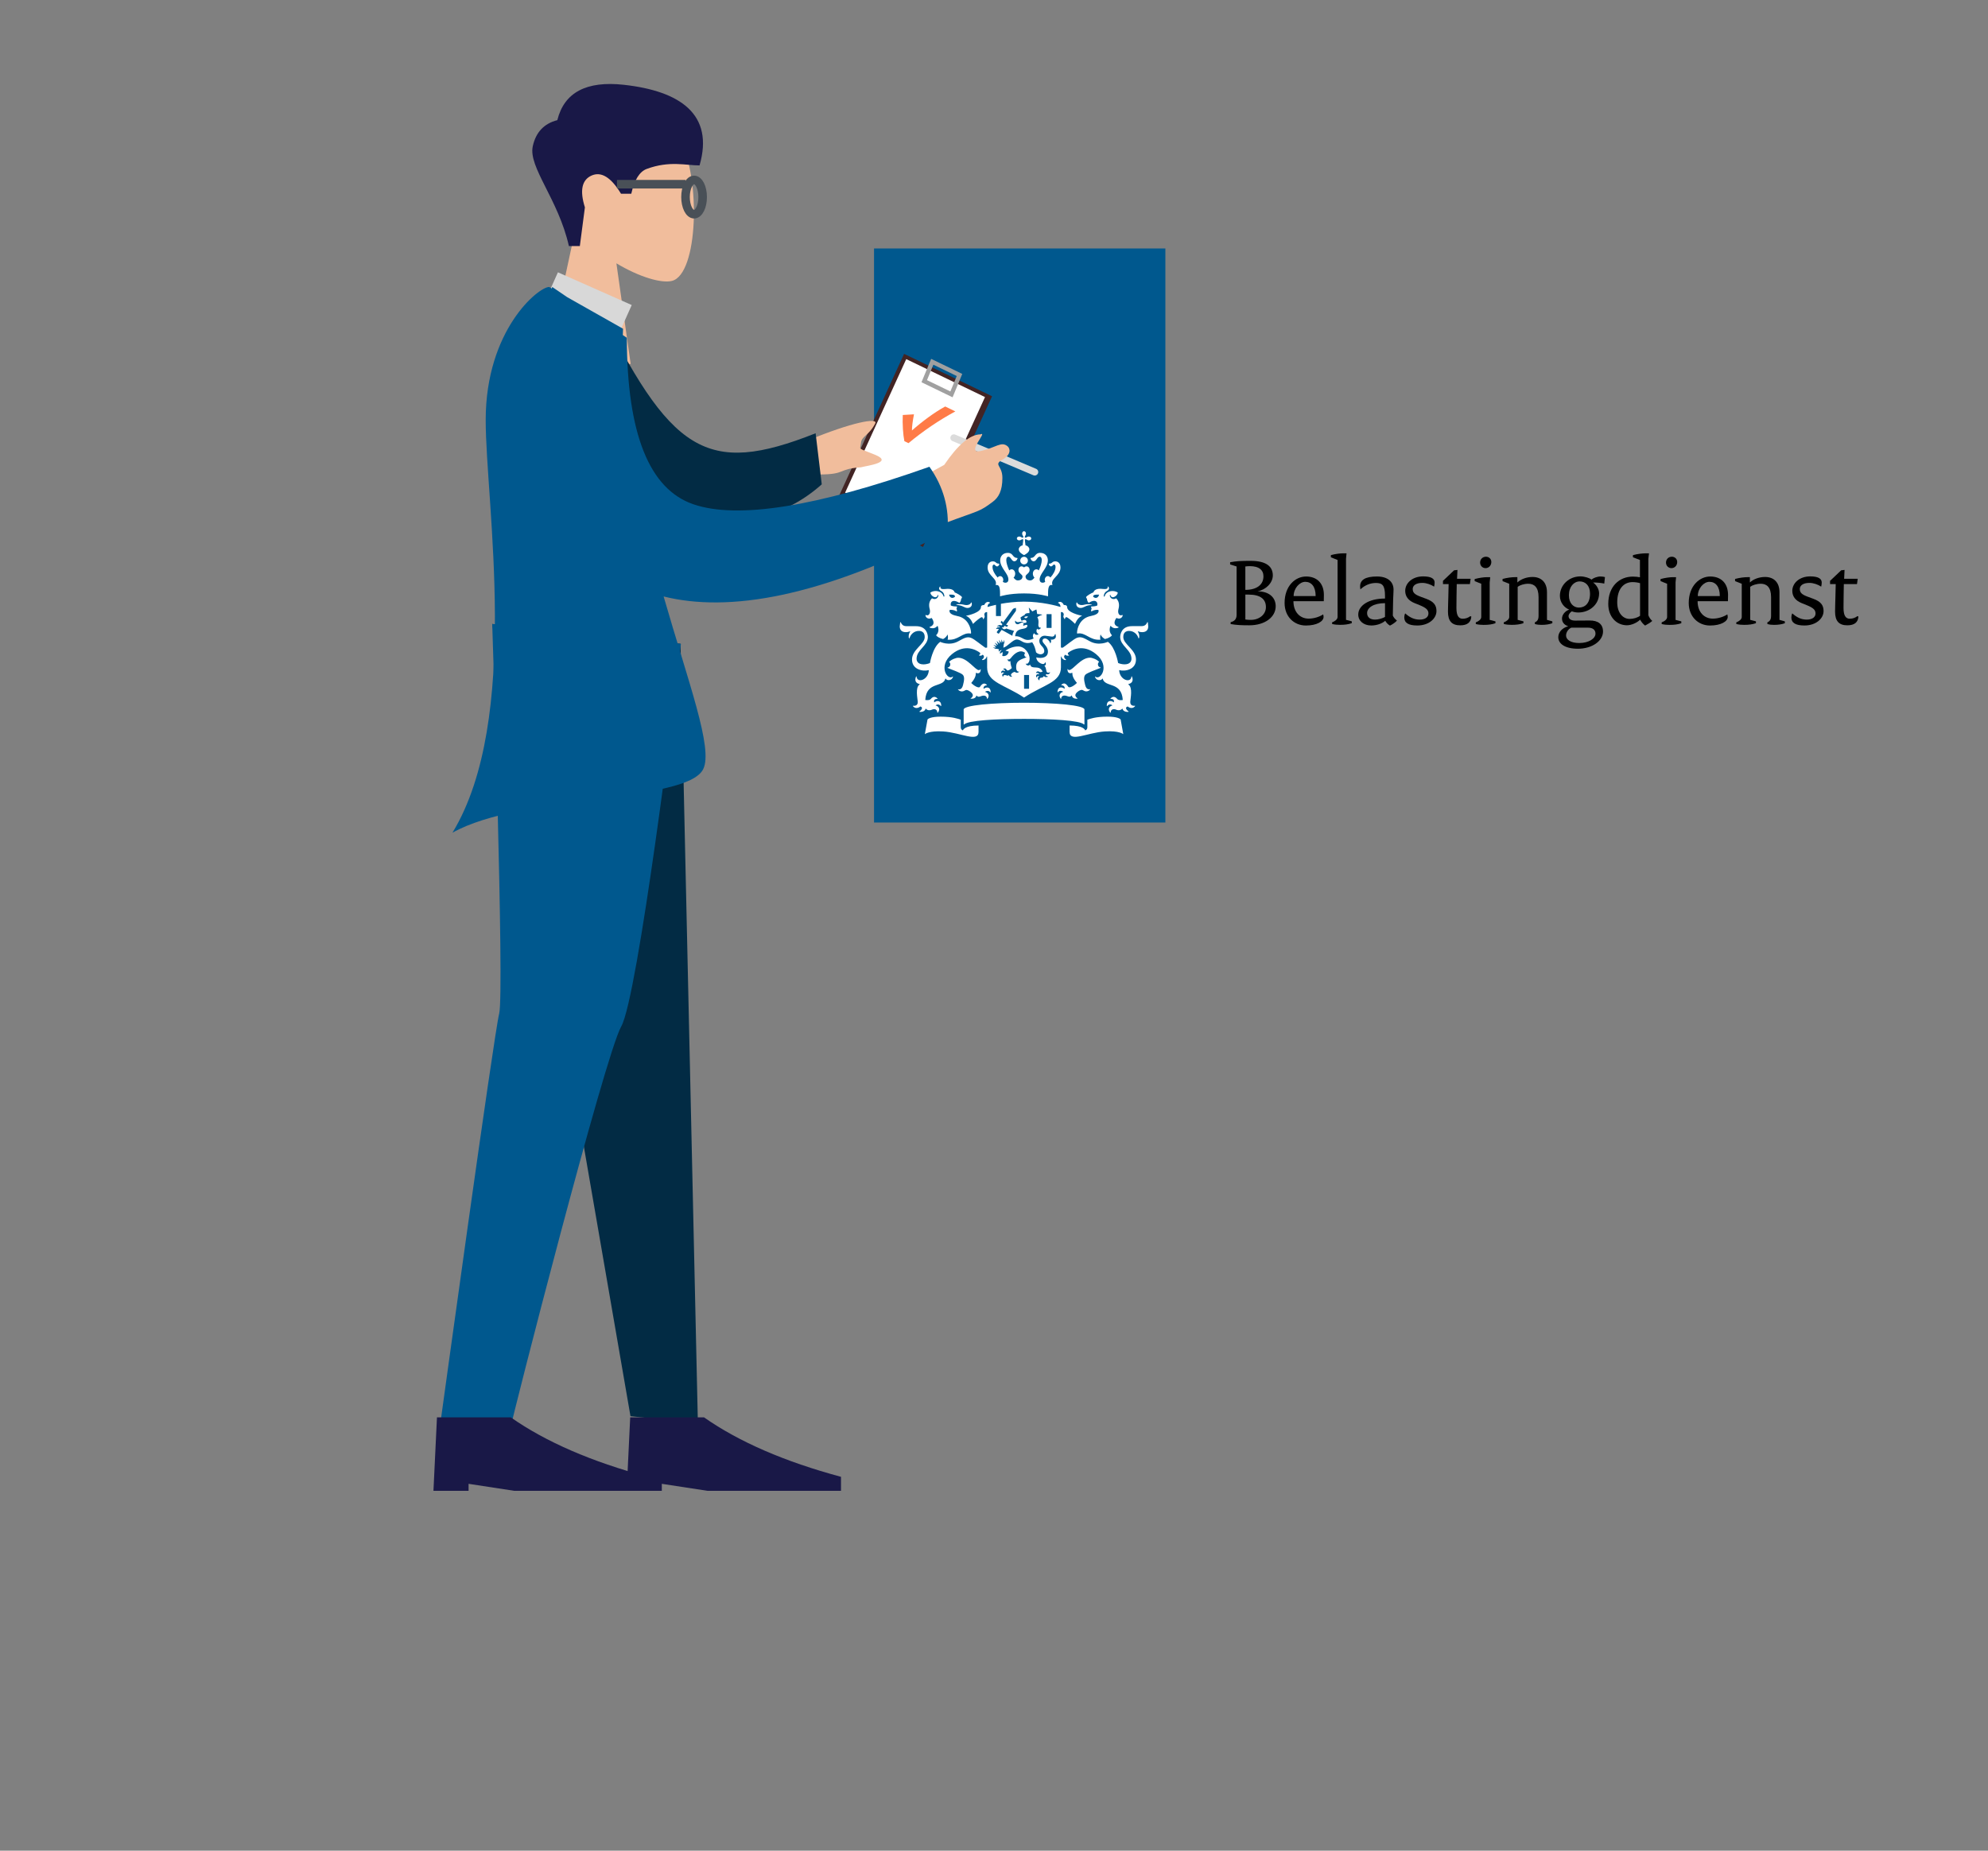 <?xml version="1.0" encoding="UTF-8"?>
<svg width="232px" height="216px" viewBox="0 0 232 216" version="1.1" xmlns="http://www.w3.org/2000/svg" xmlns:xlink="http://www.w3.org/1999/xlink">
    <rect x="0" y="0" width="232" height="216" fill="#808080" stroke="none"/>
    <title>Group 10 Copy@1x</title>
    <g id="INFOGRAPHICS" stroke="none" stroke-width="1" fill="none" fill-rule="evenodd">
        <g id="werkgevers-infographic-B" transform="translate(-26, -690)">
            <g id="Group-10-Copy" transform="translate(26, 690)">
                <g id="illustration/toetsing" transform="translate(3, 0)">
                    <g id="Logo_Belastingdienst" transform="translate(99, 29)">
                        <rect id="Rectangle" fill="#00588E" fill-rule="nonzero" x="0" y="0" width="34" height="67"></rect>
                        <path d="M18.092,51.389 L17.509,51.389 L17.509,49.778 L18.092,49.778 L18.092,51.389 Z M20.718,44.29 L20.135,44.29 L20.135,42.68 L20.718,42.68 L20.718,44.29 Z M9.932,41.514 C9.888,41.514 9.586,41.516 9.586,41.577 L9.932,41.643 C10.399,41.722 10.581,41.957 10.908,41.957 C11.204,41.957 11.51,41.756 11.39,41.329 L11.318,41.321 C11.272,41.512 11.039,41.622 10.788,41.622 C10.481,41.62 10.416,41.514 9.932,41.514 Z M6.721,43.123 C6.773,43.195 7.321,43.904 6.478,44.177 L6.486,44.249 C7.109,44.508 7.411,44.031 7.411,44.031 C7.726,44.746 7.242,45.142 7.242,45.142 C7.31,45.271 7.608,45.486 8.06,45.587 C8.233,45.496 8.474,45.32 8.573,45.051 C8.573,45.051 8.694,45.363 8.582,45.662 C9.856,45.778 10.306,44.763 11.286,44.947 L11.327,44.903 C11.327,44.279 10.942,43.134 9.729,42.903 C8.517,42.67 8.844,42.175 8.844,42.175 C9.357,42.15 9.651,42.371 9.651,42.371 C9.744,42.22 9.611,42.053 9.611,42.053 C9.662,41.995 9.687,41.788 9.687,41.788 C9.112,41.787 8.962,41.665 8.962,41.665 C8.874,41.329 9.11,40.85 9.964,41.363 C10.179,41.175 10.162,40.886 10.162,40.886 C10.226,40.856 10.266,40.755 10.266,40.712 C10.266,40.57 9.585,40.191 9.408,40.144 C9.366,39.938 9.1,39.641 8.297,39.748 C7.918,39.794 7.644,39.695 7.771,39.476 L7.692,39.465 C7.604,39.552 7.483,39.798 7.815,39.966 C8.185,40.152 8.206,40.521 8.208,40.574 C8.214,40.651 8.121,40.659 8.1,40.581 C7.931,39.96 7.08,39.824 6.575,40.155 C6.604,40.488 6.964,40.708 7.16,40.708 C7.272,40.708 7.43,40.594 7.43,40.439 L7.49,40.432 C7.574,40.655 7.247,41.109 6.759,40.831 C6.264,41.325 6.461,41.936 6.511,42.161 C6.6,42.566 6.4,42.956 6.036,42.774 L6,42.801 C5.998,43.055 6.33,43.342 6.721,43.123 Z M9.455,40.628 C9.224,40.888 8.846,40.827 8.757,40.403 C9.231,40.379 9.436,40.426 9.455,40.628 Z M24.229,41.62 C23.98,41.62 23.745,41.508 23.701,41.319 L23.629,41.325 C23.513,41.753 23.815,41.955 24.111,41.955 C24.438,41.955 24.622,41.72 25.087,41.641 C25.294,41.607 25.433,41.639 25.433,41.577 L25.087,41.514 C24.601,41.514 24.536,41.62 24.229,41.62 Z M29.019,42.801 L28.983,42.774 C28.619,42.956 28.419,42.564 28.51,42.163 C28.56,41.938 28.755,41.329 28.262,40.833 C27.774,41.109 27.445,40.655 27.531,40.433 L27.591,40.441 C27.591,40.596 27.749,40.708 27.861,40.708 C28.058,40.708 28.417,40.486 28.446,40.155 C27.941,39.824 27.09,39.958 26.919,40.579 C26.896,40.657 26.803,40.651 26.809,40.572 C26.813,40.519 26.834,40.152 27.202,39.964 C27.534,39.796 27.413,39.552 27.326,39.463 L27.244,39.47 C27.371,39.692 27.098,39.792 26.718,39.741 C25.915,39.633 25.653,39.932 25.607,40.136 C25.431,40.182 24.749,40.562 24.749,40.704 C24.749,40.748 24.789,40.848 24.853,40.876 C24.853,40.876 24.836,41.166 25.051,41.355 C25.905,40.84 26.141,41.323 26.053,41.664 C26.053,41.664 25.903,41.787 25.326,41.787 C25.326,41.787 25.353,41.993 25.4,42.053 C25.4,42.053 25.269,42.218 25.364,42.371 C25.364,42.371 25.659,42.148 26.169,42.175 C26.169,42.175 26.494,42.67 25.283,42.901 C24.069,43.134 23.686,44.277 23.686,44.902 L23.726,44.945 C24.707,44.763 25.157,45.778 26.429,45.66 C26.319,45.361 26.441,45.049 26.441,45.049 C26.541,45.32 26.783,45.494 26.953,45.585 C27.405,45.484 27.703,45.269 27.77,45.14 C27.77,45.14 27.289,44.743 27.603,44.029 C27.603,44.029 27.905,44.506 28.527,44.249 L28.533,44.175 C27.688,43.904 28.239,43.193 28.29,43.121 C28.687,43.342 29.019,43.055 29.019,42.801 Z M26.262,40.403 C26.171,40.827 25.793,40.888 25.564,40.628 C25.581,40.426 25.788,40.379 26.262,40.403 Z M17.285,33.274 C17.285,33.38 17.331,33.475 17.369,33.53 C17.443,33.636 17.432,33.695 17.396,33.729 C17.359,33.765 17.301,33.776 17.194,33.702 C17.143,33.666 17.048,33.621 16.942,33.621 C16.76,33.621 16.668,33.742 16.668,33.844 C16.668,33.946 16.76,34.067 16.942,34.067 C17.048,34.067 17.143,34.022 17.194,33.984 C17.303,33.91 17.361,33.922 17.396,33.958 C17.43,33.994 17.378,34.361 17.337,34.648 C17.033,34.713 16.887,34.957 16.887,35.095 C16.887,35.46 17.278,35.67 17.508,35.791 C17.735,35.67 18.128,35.458 18.128,35.095 C18.128,34.953 17.982,34.711 17.678,34.648 C17.637,34.359 17.584,33.992 17.62,33.958 C17.654,33.924 17.713,33.91 17.819,33.984 C17.872,34.02 17.965,34.067 18.071,34.067 C18.256,34.067 18.347,33.946 18.347,33.844 C18.347,33.744 18.256,33.621 18.071,33.621 C17.965,33.621 17.872,33.666 17.819,33.702 C17.713,33.776 17.652,33.765 17.62,33.729 C17.584,33.695 17.57,33.636 17.646,33.53 C17.682,33.477 17.728,33.382 17.728,33.274 C17.728,33.093 17.606,33 17.504,33 C17.401,33 17.285,33.091 17.285,33.274 Z M17.508,35.984 C17.261,35.984 17.061,36.181 17.061,36.429 C17.061,36.673 17.261,36.874 17.508,36.874 C17.753,36.874 17.954,36.675 17.954,36.429 C17.954,36.183 17.754,35.984 17.508,35.984 Z M17.508,40.261 C19.294,40.261 20.302,40.602 20.302,40.602 C20.312,39.703 20.308,39.2 20.823,39.275 C20.542,38.518 21.759,38.221 21.759,37.237 C21.759,36.59 21.297,36.516 21.162,36.516 C20.758,36.516 20.821,36.777 20.477,36.777 L20.39,36.798 C20.39,36.912 20.487,37.105 20.646,37.105 C20.857,37.105 20.863,36.893 21.016,36.893 C21.087,36.893 21.183,36.948 21.183,37.163 C21.183,37.582 20.908,38.047 20.582,38.407 C20.507,38.305 20.405,38.238 20.283,38.238 C20.092,38.238 19.923,38.439 19.923,38.685 L19.972,38.92 C19.862,38.98 19.767,39.012 19.695,39.012 C19.547,39.012 19.327,38.954 19.327,38.634 C19.327,37.918 20.285,37.292 20.285,36.389 C20.285,35.958 19.997,35.526 19.391,35.526 C18.742,35.526 18.865,36.117 18.301,36.117 L18.256,36.147 C18.256,36.183 18.352,36.51 18.643,36.51 C18.956,36.51 19.042,35.975 19.317,35.975 C19.42,35.975 19.573,36.037 19.573,36.397 C19.573,36.679 19.433,37.137 19.232,37.574 C19.158,37.5 19.059,37.449 18.949,37.449 C18.708,37.449 18.535,37.682 18.535,37.96 C18.535,38.134 18.605,38.303 18.723,38.416 C18.582,38.596 18.438,38.744 18.242,38.744 C17.853,38.744 17.682,38.524 17.682,38.286 C17.682,38.028 18.155,37.934 18.155,37.529 C18.155,37.256 17.977,37.101 17.804,37.101 C17.62,37.101 17.525,37.224 17.506,37.224 C17.487,37.224 17.392,37.101 17.206,37.101 C17.033,37.101 16.854,37.256 16.854,37.529 C16.854,37.934 17.327,38.026 17.327,38.286 C17.327,38.524 17.154,38.744 16.767,38.744 C16.57,38.744 16.425,38.596 16.285,38.416 C16.404,38.305 16.473,38.136 16.473,37.96 C16.473,37.684 16.3,37.449 16.059,37.449 C15.947,37.449 15.848,37.502 15.776,37.574 C15.575,37.137 15.434,36.681 15.434,36.397 C15.434,36.034 15.588,35.975 15.691,35.975 C15.966,35.975 16.053,36.51 16.363,36.51 C16.653,36.51 16.75,36.185 16.75,36.147 L16.706,36.119 C16.144,36.119 16.266,35.528 15.617,35.528 C15.013,35.528 14.722,35.958 14.722,36.391 C14.722,37.296 15.681,37.924 15.681,38.636 C15.681,38.957 15.459,39.014 15.313,39.014 C15.241,39.014 15.144,38.98 15.036,38.921 L15.085,38.687 C15.085,38.439 14.916,38.24 14.724,38.24 C14.603,38.24 14.5,38.305 14.428,38.409 C14.103,38.049 13.826,37.583 13.826,37.165 C13.826,36.95 13.927,36.895 13.993,36.895 C14.151,36.895 14.155,37.107 14.365,37.107 C14.525,37.107 14.622,36.912 14.622,36.8 L14.534,36.779 C14.191,36.779 14.255,36.518 13.849,36.518 C13.712,36.518 13.253,36.592 13.253,37.239 C13.253,38.223 14.47,38.522 14.189,39.277 C14.707,39.203 14.701,39.703 14.709,40.604 C14.715,40.6 15.723,40.261 17.508,40.261 Z M14.234,41.59 C13.748,41.696 13.399,41.796 13.243,41.845 C13.251,41.631 13.332,41.433 13.524,41.389 L13.532,41.334 C13.099,41.049 12.865,41.599 12.862,41.616 C12.708,41.603 12.476,41.65 12.476,41.859 C12.476,42.477 11.054,42.82 10.726,42.871 C11.305,43.094 11.546,43.823 11.546,43.823 C11.965,43.405 12.461,43.034 12.567,43.034 C12.679,43.034 12.721,43.174 12.731,43.257 L12.776,43.272 C12.996,42.945 12.89,42.871 12.873,42.774 C12.858,42.699 12.881,42.409 13.201,42.445 L13.201,46.574 L13.034,46.607 C12.96,46.62 12.355,46.107 11.66,45.628 C10.967,45.151 10.595,45.437 9.803,45.861 C8.768,46.421 7.722,45.914 7.722,45.914 C6.83,46.55 6.524,48.386 6.524,48.386 C6.347,48.461 6.053,48.543 5.772,48.543 C5.092,48.543 4.965,48.13 4.965,47.886 C4.965,46.838 6.281,46.387 6.281,45.354 C6.281,45.104 6.165,44.084 4.899,44.084 L3.767,44.082 C3.294,44.082 3.175,43.741 3.108,43.613 L3.055,43.632 L3,44.112 C3,44.531 3.247,44.782 3.708,44.782 C3.919,44.782 4.116,44.724 4.179,44.686 L4.225,44.726 C4.023,44.958 4.008,45.394 4.09,45.501 L4.139,45.5 C4.251,45.055 4.665,44.637 5.229,44.637 C5.916,44.637 5.913,45.219 5.913,45.36 C5.913,46.2 4.432,46.817 4.432,47.973 C4.432,49.146 5.673,49.398 6.393,49.213 C6.351,50.384 5.003,50.785 4.961,49.945 L4.908,49.951 C4.735,50.367 4.806,50.728 5.328,50.846 L5.313,50.895 C4.792,51.226 5.077,52.52 5.102,52.901 C5.14,53.45 4.593,53.383 4.547,53.368 L4.538,53.414 C4.927,53.887 5.406,53.455 5.406,53.455 C5.768,53.569 5.542,53.875 5.301,54.036 L5.309,54.089 C5.362,54.093 5.924,54.14 6.025,53.696 C6.273,53.991 6.64,53.883 6.714,53.845 C6.822,53.79 7.346,53.601 7.399,54.188 L7.443,54.18 C7.84,53.682 7.416,53.376 7.177,53.34 C7.196,53.313 7.515,53.05 7.8,53.414 L7.84,53.393 C7.874,52.763 7.359,52.704 7.023,52.978 C7.008,52.914 6.898,52.56 7.399,52.572 L7.411,52.528 C7.021,52.112 6.699,52.486 6.626,52.577 C6.452,52.782 6.017,52.7 5.979,52.695 C6.116,50.499 8.054,51.279 8.322,50.212 L8.366,50.197 C8.44,50.456 9.095,50.492 9.218,49.981 L9.197,49.951 C8.637,50.511 7.373,48.764 9.097,47.345 C10.57,46.135 11.889,46.809 12.389,47.207 C12.415,47.381 12.311,47.439 12.245,47.46 L12.25,47.504 C12.391,47.557 12.588,47.54 12.679,47.409 C12.996,47.629 12.725,47.907 12.598,47.982 L12.607,48.032 C12.898,48.083 13.135,47.788 13.148,47.617 L13.198,47.644 L13.198,48.891 C13.198,50.666 15.252,50.912 17.506,52.418 C19.759,50.914 21.812,50.668 21.812,48.891 L21.812,47.644 L21.861,47.617 C21.873,47.789 22.112,48.085 22.402,48.032 L22.41,47.982 C22.285,47.907 22.011,47.629 22.328,47.409 C22.421,47.538 22.619,47.557 22.757,47.504 L22.763,47.46 C22.697,47.439 22.59,47.383 22.619,47.207 C23.12,46.807 24.44,46.134 25.911,47.345 C27.635,48.764 26.372,50.509 25.81,49.951 L25.79,49.985 C25.911,50.497 26.568,50.46 26.642,50.2 L26.686,50.216 C26.951,51.279 28.888,50.503 29.027,52.698 C28.987,52.704 28.554,52.785 28.379,52.579 C28.305,52.488 27.984,52.114 27.591,52.526 L27.603,52.57 C28.106,52.556 27.994,52.912 27.979,52.977 C27.646,52.702 27.132,52.759 27.162,53.391 L27.204,53.412 C27.491,53.047 27.808,53.31 27.827,53.338 C27.591,53.374 27.166,53.681 27.561,54.178 L27.607,54.186 C27.66,53.597 28.184,53.788 28.292,53.843 C28.368,53.883 28.734,53.991 28.981,53.694 C29.082,54.139 29.642,54.091 29.697,54.087 L29.703,54.034 C29.462,53.874 29.236,53.565 29.6,53.453 C29.6,53.453 30.079,53.885 30.466,53.412 L30.456,53.366 C30.411,53.383 29.864,53.448 29.902,52.899 C29.927,52.519 30.21,51.224 29.687,50.895 L29.672,50.846 C30.196,50.728 30.265,50.365 30.094,49.951 L30.041,49.945 C29.999,50.785 28.651,50.386 28.609,49.213 C29.327,49.398 30.57,49.146 30.57,47.973 C30.57,46.817 29.089,46.202 29.089,45.36 C29.089,45.219 29.084,44.637 29.771,44.637 C30.333,44.637 30.749,45.055 30.861,45.5 L30.91,45.501 C30.992,45.395 30.977,44.958 30.777,44.726 L30.821,44.686 C30.885,44.722 31.083,44.782 31.292,44.782 C31.753,44.782 32,44.531 32,44.112 L31.953,43.628 L31.897,43.609 C31.829,43.738 31.711,44.078 31.239,44.078 L30.107,44.08 C28.843,44.08 28.727,45.098 28.727,45.35 C28.727,46.383 30.042,46.832 30.042,47.882 C30.042,48.126 29.919,48.539 29.236,48.539 C28.956,48.539 28.662,48.459 28.486,48.382 C28.486,48.382 28.182,46.546 27.288,45.91 C27.288,45.91 26.241,46.417 25.207,45.857 C24.415,45.431 24.045,45.144 23.35,45.624 C22.657,46.103 22.051,46.616 21.975,46.603 L21.808,46.571 L21.808,42.439 C22.131,42.407 22.152,42.693 22.138,42.769 C22.119,42.865 22.015,42.939 22.235,43.266 L22.279,43.251 C22.288,43.17 22.33,43.028 22.444,43.028 C22.552,43.028 23.046,43.397 23.464,43.817 C23.464,43.817 23.707,43.09 24.284,42.865 C23.955,42.816 22.535,42.472 22.535,41.853 C22.535,41.647 22.302,41.597 22.148,41.611 C22.14,41.592 21.909,41.043 21.476,41.329 L21.483,41.383 C21.675,41.427 21.757,41.626 21.764,41.84 C21.35,41.715 19.587,41.221 17.498,41.221 C16.484,41.221 15.548,41.338 14.806,41.471 L14.806,42.901 L14.231,42.901 L14.231,41.584 L14.234,41.59 M10.378,56.25 C10.224,56.188 10.122,56.09 10.122,55.887 L10.122,55 C9.866,54.909 9.169,54.644 7.773,54.644 C6.615,54.644 6.254,54.905 6.237,54.996 L5.928,56.69 C5.928,56.69 6.397,56.264 8.077,56.372 C10.099,56.498 12.195,57.689 12.195,56.421 L12.195,55.677 C10.608,55.675 10.378,56.177 10.378,56.25 Z M22.822,55.675 L22.822,56.419 C22.822,57.687 24.918,56.497 26.94,56.37 C28.62,56.258 29.089,56.688 29.089,56.688 L28.782,54.994 C28.765,54.903 28.402,54.642 27.244,54.642 C25.852,54.642 25.152,54.909 24.895,54.998 L24.895,55.885 C24.895,56.088 24.793,56.188 24.639,56.249 C24.639,56.177 24.409,55.675 22.822,55.675 Z M17.508,54.905 C20.764,54.905 24.071,55.075 24.506,55.564 L24.555,55.535 L24.555,53.813 C24.555,53.312 21.144,53.02 17.508,53.02 C13.872,53.02 10.46,53.313 10.46,53.813 L10.46,55.535 L10.509,55.564 C10.944,55.075 14.251,54.905 17.508,54.905 Z M14.603,46.794 L14.274,46.709 L14.248,46.75 L13.866,46.582 L14.208,46.58 L14.227,46.544 L13.934,46.26 L14.312,46.398 L14.335,46.374 L14.082,46.005 L14.453,46.253 L14.479,46.232 L14.305,45.8 L14.643,46.12 L14.671,46.103 L14.578,45.668 L14.827,46.029 L14.861,46.018 L14.868,45.624 L15.026,45.986 L15.07,45.98 L15.195,45.676 L15.21,46.086 L15.155,46.098 L15.087,46.591 C15.579,46.476 16.192,45.638 16.661,45.638 C17.221,45.638 17.424,46.291 18.459,45.959 C18.721,46.344 18.81,46.677 18.911,47.14 C19.311,47.515 19.87,47.39 19.87,46.995 C19.87,46.461 19.287,46.359 19.287,45.8 C19.287,45.553 19.459,45.195 19.938,45.195 L20.773,45.303 C21.026,45.303 21.079,45.121 21.107,45.045 C21.132,44.989 21.2,45.008 21.193,45.051 L21.221,45.295 C21.221,45.647 20.707,45.693 20.646,45.649 L20.619,45.674 C20.697,45.736 20.678,45.944 20.587,46.081 L20.559,46.079 C20.506,45.827 20.207,45.513 19.945,45.513 C19.849,45.513 19.659,45.568 19.659,45.789 C19.659,46.107 20.295,46.395 20.295,47.051 C20.295,47.733 19.617,47.897 18.935,47.727 C18.96,48.374 19.926,48.758 19.949,48.295 L19.978,48.297 C20.12,48.493 20.056,48.645 19.871,48.72 C20.04,48.794 20.071,49.137 20.12,49.337 C20.194,49.64 20.517,49.472 20.534,49.464 L20.551,49.483 C20.428,49.801 20.103,49.68 20.103,49.68 C19.932,49.801 20.139,49.905 20.293,49.952 L20.299,49.981 C20.183,50.022 19.94,50.098 19.824,49.894 C19.737,50.104 19.554,50.1 19.486,50.1 C19.363,50.1 19.279,50.225 19.309,50.395 L19.287,50.41 C18.99,50.214 19.161,49.983 19.281,49.926 C19.26,49.911 19.055,49.828 18.968,50.066 L18.943,50.068 C18.814,49.723 19.097,49.623 19.3,49.708 C19.285,49.659 19.178,49.493 18.911,49.546 L18.897,49.527 C18.941,49.421 19.074,49.264 19.317,49.424 C19.44,49.5 19.655,49.389 19.676,49.379 C19.243,48.52 18.4,49.239 18.212,48.565 L18.182,48.575 C18.136,48.719 17.768,48.728 17.703,48.446 L17.72,48.435 C17.773,48.49 17.889,48.537 18.041,48.319 C18.142,48.174 18.157,47.982 18.157,47.85 C18.157,47.328 17.633,46.448 16.816,46.448 C16.298,46.448 15.746,46.648 15.334,46.947 L15.717,47.038 C15.681,47.426 15.309,47.651 14.965,47.557 L15.024,47.114 C14.965,47.135 14.813,47.188 14.734,47.299 L14.711,47.294 C14.641,47.044 14.849,46.919 14.912,46.885 L14.906,46.875 C14.718,46.868 14.614,47.004 14.584,47.051 L14.572,47.051 C14.549,47.014 14.517,46.885 14.603,46.794 Z M15.744,49.78 C15.596,49.958 15.468,49.788 15.273,49.788 C15.091,49.788 15.06,49.939 15.056,50 L15.041,50.005 C14.836,49.725 15.066,49.574 15.199,49.551 C15.178,49.53 14.977,49.396 14.848,49.582 L14.827,49.574 C14.821,49.228 15.098,49.203 15.279,49.354 C15.309,49.224 15.225,49.135 15.079,49.129 L15.066,49.11 C15.129,49.042 15.187,49.014 15.246,49.014 C15.442,49.014 15.467,49.256 15.592,49.256 C15.782,49.256 16.051,49.001 16.076,48.974 C16.07,48.959 15.89,48.471 15.926,48.175 L15.913,48.168 C15.822,48.219 15.59,48.217 15.59,47.931 L15.609,47.926 C15.711,48.066 15.877,47.907 15.96,47.814 C16.049,47.714 16.528,47.021 17.166,47.021 C17.306,47.021 17.489,47.097 17.635,47.199 C17.413,47.466 17.633,47.719 17.796,47.689 L17.802,47.71 C16.959,48.026 16.583,48.153 16.583,48.857 C16.583,49.226 16.708,49.428 16.925,49.381 L16.934,49.396 C16.858,49.489 16.765,49.519 16.691,49.519 C16.518,49.519 16.484,49.424 16.391,49.424 C16.294,49.424 15.979,49.606 15.979,49.761 C15.979,49.82 16.015,49.899 16.127,49.971 L16.123,49.983 C16.051,49.994 15.801,50.013 15.744,49.78 Z M17.963,42.939 C17.699,42.924 17.53,42.983 17.54,43.066 C17.665,43.198 17.838,43.185 17.963,42.939 Z M16.991,43.588 C17.179,43.543 17.382,43.564 17.405,43.571 L17.399,43.63 C17.01,43.679 16.991,43.857 16.746,43.857 C16.581,43.857 16.404,43.692 16.473,43.452 L16.515,43.448 C16.535,43.554 16.685,43.668 16.991,43.588 Z M11.95,52.17 C12.208,52.498 12.455,52.189 12.793,52.189 C12.958,52.189 13.16,52.244 13.198,52.573 L13.23,52.573 C13.598,52.074 13.179,51.79 12.938,51.756 C12.989,51.709 13.35,51.487 13.575,51.815 L13.615,51.803 C13.615,51.169 13.139,51.126 12.791,51.398 C12.729,51.154 12.915,50.99 13.154,50.99 L13.179,50.954 C12.753,50.499 12.434,51.073 12.362,51.164 C12.191,51.389 11.584,50.967 11.341,50.713 C11.341,50.713 11.878,50.151 11.878,49.638 L11.874,49.547 L11.897,49.534 L12.096,49.585 C12.22,49.585 12.451,49.546 12.451,49.112 L12.423,49.101 C12.358,49.194 12.29,49.214 12.235,49.214 C11.802,49.214 10.896,47.77 9.828,47.77 C9.55,47.77 9.021,47.971 8.753,48.259 C8.882,48.334 8.907,48.49 8.893,48.605 C8.873,48.789 8.726,48.879 8.578,48.921 L8.578,48.957 C9.119,49.161 10.099,49.532 10.321,49.723 C10.587,49.949 10.536,50.38 10.382,50.972 C10.234,51.54 9.917,51.465 9.803,51.444 L9.791,51.466 C9.93,51.641 10.101,51.699 10.245,51.699 C10.526,51.699 10.631,51.527 10.775,51.527 C11.02,51.527 11.531,51.875 11.531,52.142 C11.531,52.292 11.413,52.426 11.263,52.522 L11.271,52.545 C11.379,52.556 11.859,52.596 11.95,52.17 L11.95,52.17 Z M23.754,52.536 L23.762,52.515 C23.612,52.418 23.494,52.282 23.494,52.134 C23.494,51.868 24.007,51.519 24.25,51.519 C24.394,51.519 24.5,51.692 24.779,51.692 C24.924,51.692 25.095,51.633 25.233,51.459 L25.222,51.438 C25.106,51.457 24.789,51.535 24.643,50.965 C24.491,50.373 24.438,49.943 24.703,49.714 C24.928,49.523 25.907,49.152 26.446,48.948 L26.446,48.91 C26.298,48.868 26.152,48.779 26.131,48.596 C26.118,48.482 26.143,48.325 26.272,48.249 C26.004,47.962 25.476,47.761 25.197,47.761 C24.128,47.761 23.223,49.205 22.79,49.205 C22.736,49.205 22.664,49.184 22.602,49.093 L22.573,49.105 C22.573,49.54 22.805,49.578 22.928,49.578 L23.128,49.527 L23.148,49.54 L23.145,49.631 C23.145,50.145 23.682,50.704 23.682,50.704 C23.439,50.957 22.83,51.381 22.662,51.154 C22.59,51.063 22.271,50.49 21.846,50.946 L21.871,50.982 C22.11,50.982 22.298,51.145 22.233,51.391 C21.888,51.116 21.413,51.162 21.413,51.794 L21.449,51.805 C21.675,51.482 22.036,51.699 22.089,51.746 C21.848,51.782 21.428,52.068 21.797,52.566 L21.827,52.566 C21.865,52.237 22.066,52.18 22.23,52.18 C22.568,52.18 22.814,52.49 23.073,52.161 C23.16,52.596 23.638,52.556 23.754,52.536 Z M15.11,44.215 C15.075,44.262 14.963,44.213 14.92,44.192 L14.912,44.199 C14.939,44.26 15.049,44.442 15.208,44.442 C15.282,44.442 15.387,44.398 15.417,44.351 C15.417,44.351 16.046,44.555 16.357,44.64 C16.235,44.799 16.161,44.992 16.144,45.204 C15.894,45.051 14.889,44.514 14.889,44.514 L14.58,44.937 C14.529,45.008 14.28,44.826 14.331,44.756 L14.567,44.432 C14.489,44.349 14.299,44.402 14.246,44.415 L14.238,44.4 C14.268,44.336 14.386,44.139 14.682,44.228 C14.682,44.05 14.415,44.105 14.344,44.126 L14.341,44.114 C14.415,44.037 14.631,43.861 14.876,44.005 L14.982,43.857 L14.768,43.636 L14.903,43.45 L15.053,43.654 L16.213,42.072 C16.239,42.033 16.471,41.966 16.556,41.947 C16.566,42.036 16.575,42.273 16.549,42.313 L15.41,43.908 L15.649,43.986 L15.518,44.171 L15.233,44.04 L15.11,44.215 L15.11,44.215 Z M19.173,43.955 C19.173,44.101 19.264,44.313 19.456,44.251 L19.473,44.258 C19.444,44.421 19.154,44.567 19.023,44.377 C18.903,44.621 18.932,44.852 19.186,44.992 L19.186,45.03 C19.036,45.14 18.801,45.115 18.69,44.905 C18.484,45.062 18.514,45.394 18.639,45.507 C18.639,45.507 18.064,45.848 17.54,45.604 C17.194,45.437 16.913,45.227 16.465,45.261 C16.528,44.637 16.841,44.472 17.415,44.383 C17.876,44.309 17.933,44.099 17.868,43.938 C17.711,43.897 17.426,44.04 17.426,44.04 C17.375,43.957 17.451,43.866 17.451,43.866 L17.407,43.717 C17.73,43.717 17.783,43.645 17.783,43.645 C17.844,43.316 17.502,43.278 17.242,43.46 C17.12,43.354 17.139,43.212 17.139,43.212 L17.08,43.113 C17.08,43.036 17.462,42.82 17.561,42.795 C17.585,42.684 17.726,42.53 18.13,42.566 C18.18,42.46 18.102,42.069 18.053,41.964 L18.096,41.938 L18.472,42.364 C18.472,42.364 18.928,42.125 18.949,42.139 C18.97,42.15 19.034,42.657 19.034,42.657 L19.6,42.725 L19.602,42.774 C19.486,42.795 19.12,42.952 19.059,43.051 C19.271,43.365 19.173,43.829 19.173,43.955 Z" id="Shape" fill="#FFFFFF" fill-rule="nonzero"></path>
                        <g id="Group" transform="translate(41, 35)" fill="#000000" fill-rule="nonzero">
                            <path d="M0.615,8.616 C1.024,8.524 1.312,8.284 1.312,7.766 L1.312,2.116 L0.555,1.875 L0.555,1.622 C1.312,1.484 1.815,1.46 2.957,1.46 C4.697,1.46 5.538,2.068 5.538,3.159 C5.538,4.032 4.722,4.836 3.785,5.009 L3.785,5.02 C5.044,5.02 5.874,5.687 5.874,6.756 C5.874,8.006 4.649,8.982 2.788,8.982 C1.936,8.982 1.264,8.958 0.615,8.833 C0.615,8.833 0.615,8.616 0.615,8.616 Z M4.445,3.262 C4.445,2.527 3.917,2.079 2.873,2.079 C2.704,2.079 2.537,2.09 2.331,2.114 L2.331,4.847 C3.643,4.847 4.445,4.261 4.445,3.262 Z M2.969,8.35 C3.942,8.35 4.733,7.731 4.733,6.857 C4.733,5.892 4.036,5.398 2.717,5.398 L2.333,5.398 L2.333,8.304 C2.573,8.339 2.74,8.35 2.969,8.35 Z" id="Shape"></path>
                            <path d="M9.42,3.286 C10.716,3.286 11.497,4.112 11.497,5.433 C11.497,5.652 11.497,5.883 11.486,6.17 L7.945,6.17 C7.945,7.455 8.727,8.203 9.721,8.203 C10.309,8.203 10.958,8.008 11.413,7.709 C11.438,7.766 11.461,7.892 11.461,8.008 C11.461,8.526 10.67,9.007 9.397,9.007 C8.028,9.007 6.912,7.984 6.912,6.377 C6.911,4.377 8.17,3.286 9.42,3.286 Z M10.536,5.571 C10.536,4.445 10.032,3.907 9.324,3.907 C8.663,3.907 7.968,4.663 7.968,5.571 L10.536,5.571 Z" id="Shape"></path>
                            <path d="M12.457,8.636 C12.77,8.521 13.095,8.291 13.095,8.017 L13.095,1.356 L12.313,1.043 L12.313,0.79 C12.855,0.641 13.419,0.582 13.755,0.582 L14.139,0.582 L14.08,1.225 L14.08,8.344 L14.752,8.517 L14.752,8.734 C14.343,8.871 13.959,8.928 13.358,8.928 C13.07,8.928 12.734,8.904 12.457,8.826 L12.457,8.636 L12.457,8.636 Z" id="Path"></path>
                            <path d="M18.63,5.859 L18.63,5.547 C18.63,4.307 18.317,4.041 17.563,4.041 C16.902,4.041 16.265,4.305 15.762,4.788 C15.737,4.673 15.725,4.57 15.725,4.443 C15.725,3.708 16.29,3.284 17.693,3.284 C18.907,3.284 19.627,3.87 19.627,4.823 C19.627,5.077 19.59,5.65 19.579,5.984 L19.542,7.845 C19.627,8.052 19.807,8.269 20.022,8.431 C19.844,8.638 19.519,8.866 19.206,9.017 C18.98,8.879 18.797,8.695 18.655,8.453 C18.319,8.763 17.67,9.004 17.033,9.004 C16.132,9.004 15.508,8.462 15.508,7.729 C15.508,6.719 16.66,5.859 18.63,5.859 Z M17.478,8.317 C17.851,8.317 18.331,8.177 18.63,8.004 L18.63,6.397 C17.275,6.397 16.541,6.939 16.541,7.558 C16.541,8.017 16.866,8.317 17.478,8.317 Z" id="Shape"></path>
                            <path d="M20.986,7.591 C21.526,8.074 22.042,8.317 22.678,8.317 C23.35,8.317 23.699,8.004 23.699,7.604 C23.699,7.2 23.459,6.95 22.666,6.627 L22.067,6.386 C21.37,6.1 20.988,5.617 20.988,4.963 C20.988,4.056 21.827,3.273 23.075,3.273 C24.035,3.273 24.421,3.549 24.421,3.986 C24.421,4.157 24.396,4.307 24.36,4.469 C23.976,4.215 23.448,4.032 22.991,4.032 C22.223,4.032 21.864,4.353 21.864,4.742 C21.864,5.156 22.081,5.387 22.799,5.65 L23.448,5.89 C24.312,6.212 24.636,6.636 24.636,7.314 C24.636,8.199 23.749,9.004 22.403,9.004 C21.347,9.004 20.879,8.682 20.879,8.061 C20.879,7.902 20.915,7.72 20.986,7.591 Z" id="Path"></path>
                            <path d="M26.019,5.698 L26.055,4.171 L25.395,4.171 L25.395,3.793 L26.691,2.564 L27.086,2.518 L27.038,3.55 L28.622,3.55 L28.538,4.171 L27.002,4.171 L26.977,5.619 C26.965,6.102 26.965,6.537 26.965,6.963 C26.965,7.894 27.253,8.216 27.697,8.216 C28.044,8.216 28.346,8.1 28.584,7.916 L28.705,7.962 C28.657,8.64 28.234,8.985 27.407,8.985 C26.447,8.985 25.978,8.502 25.978,7.387 C25.982,6.834 26.007,6.225 26.019,5.698 Z" id="Path"></path>
                            <path d="M29.227,8.636 C29.551,8.521 29.862,8.291 29.862,8.017 L29.862,4.134 L29.094,3.824 L29.094,3.583 C29.636,3.435 30.187,3.365 30.523,3.365 L30.907,3.365 L30.847,3.986 L30.847,8.35 L31.519,8.522 L31.519,8.739 C31.11,8.877 30.74,8.934 30.127,8.934 C29.851,8.934 29.502,8.91 29.227,8.831 L29.227,8.636 L29.227,8.636 Z M29.73,1.655 C29.73,1.297 29.995,0.977 30.414,0.977 C30.75,0.977 31.038,1.218 31.038,1.596 C31.038,1.998 30.75,2.309 30.366,2.309 C30.006,2.309 29.73,2.033 29.73,1.655 Z" id="Shape"></path>
                            <path d="M32.493,8.636 C32.806,8.521 33.128,8.291 33.128,8.017 L33.128,4.134 L32.349,3.824 L32.349,3.571 C32.902,3.422 33.441,3.363 33.789,3.363 L34.077,3.363 L34.077,3.984 C34.486,3.593 35.156,3.341 35.853,3.341 C36.849,3.341 37.533,3.949 37.533,5.132 L37.533,8.348 L38.159,8.521 L38.159,8.737 C37.833,8.862 37.414,8.932 36.897,8.932 C36.646,8.932 36.356,8.908 36.118,8.829 L36.118,8.634 C36.417,8.51 36.55,8.289 36.55,7.876 L36.55,5.683 C36.55,4.559 36.058,4.131 35.35,4.131 C34.858,4.131 34.376,4.292 34.113,4.489 L34.113,8.346 L34.785,8.519 L34.785,8.736 C34.376,8.873 33.992,8.93 33.393,8.93 C33.105,8.93 32.767,8.906 32.493,8.827 C32.493,8.829 32.493,8.636 32.493,8.636 Z" id="Path"></path>
                            <path d="M40.119,7.156 L40.119,7.145 C39.578,6.937 39.04,6.34 39.04,5.547 C39.04,4.259 40.119,3.273 41.429,3.273 C41.92,3.273 42.521,3.468 42.727,3.651 C42.944,3.457 43.399,3.284 43.783,3.284 C43.986,3.284 44.178,3.319 44.299,3.354 L44.217,4.112 C43.833,4.032 43.401,3.986 42.932,3.986 L42.932,3.999 C43.328,4.285 43.616,4.779 43.616,5.249 C43.616,6.581 42.475,7.488 41.179,7.488 C40.914,7.488 40.638,7.431 40.434,7.352 C40.256,7.455 40.05,7.698 40.05,7.903 C40.05,8.249 40.35,8.432 40.818,8.432 L42.498,8.421 C43.506,8.41 44.073,8.857 44.073,9.707 C44.073,10.798 42.811,11.717 41.145,11.717 C39.632,11.717 38.852,11.131 38.852,10.374 C38.852,9.764 39.344,9.27 39.993,9.099 L39.993,9.086 C39.549,8.938 39.286,8.627 39.286,8.192 C39.282,7.753 39.662,7.305 40.119,7.156 Z M41.296,11.05 C42.437,11.05 43.193,10.51 43.193,9.959 C43.193,9.511 42.88,9.257 42.306,9.257 L40.373,9.257 C40.025,9.408 39.76,9.786 39.76,10.177 C39.758,10.648 40.288,11.05 41.296,11.05 Z M42.556,5.284 C42.556,4.32 41.991,3.859 41.354,3.859 C40.67,3.859 40.092,4.48 40.092,5.479 C40.092,6.443 40.657,6.913 41.246,6.913 C41.98,6.915 42.556,6.408 42.556,5.284 Z" id="Shape"></path>
                            <path d="M47.554,3.297 C47.842,3.297 48.189,3.332 48.381,3.376 L48.381,1.356 L47.565,1.043 L47.565,0.79 C48.118,0.641 48.706,0.582 49.053,0.582 L49.437,0.582 L49.364,1.225 L49.364,7.806 C49.449,8.036 49.593,8.276 49.821,8.471 C49.583,8.679 49.316,8.838 48.982,9.013 C48.742,8.829 48.525,8.563 48.406,8.324 C48.022,8.702 47.362,8.978 46.87,8.978 C45.657,8.978 44.685,8.014 44.685,6.486 C44.685,4.423 45.993,3.297 47.554,3.297 Z M48.395,7.867 L48.395,4.065 C48.191,3.997 47.844,3.94 47.519,3.94 C46.498,3.94 45.731,4.709 45.731,6.306 C45.731,7.558 46.417,8.236 47.171,8.236 C47.625,8.236 48.118,8.087 48.395,7.867 Z" id="Shape"></path>
                            <path d="M50.917,8.636 C51.242,8.521 51.553,8.291 51.553,8.017 L51.553,4.134 L50.785,3.824 L50.785,3.583 C51.326,3.435 51.877,3.365 52.213,3.365 L52.597,3.365 L52.538,3.986 L52.538,8.35 L53.21,8.522 L53.21,8.739 C52.801,8.877 52.43,8.934 51.818,8.934 C51.541,8.934 51.192,8.91 50.917,8.831 L50.917,8.636 L50.917,8.636 Z M51.422,1.655 C51.422,1.297 51.687,0.977 52.106,0.977 C52.442,0.977 52.73,1.218 52.73,1.596 C52.73,1.998 52.442,2.309 52.058,2.309 C51.699,2.309 51.422,2.033 51.422,1.655 Z" id="Shape"></path>
                            <path d="M56.585,3.286 C57.881,3.286 58.663,4.112 58.663,5.433 C58.663,5.652 58.663,5.883 58.651,6.17 L55.111,6.17 C55.111,7.455 55.89,8.203 56.887,8.203 C57.474,8.203 58.123,8.008 58.578,7.709 C58.603,7.766 58.626,7.892 58.626,8.008 C58.626,8.526 57.833,9.007 56.56,9.007 C55.191,9.007 54.076,7.984 54.076,6.377 C54.076,4.377 55.337,3.286 56.585,3.286 Z M57.703,5.571 C57.703,4.445 57.198,3.907 56.489,3.907 C55.829,3.907 55.134,4.663 55.134,5.571 L57.703,5.571 Z" id="Shape"></path>
                            <path d="M59.627,8.636 C59.94,8.521 60.262,8.291 60.262,8.017 L60.262,4.134 L59.483,3.824 L59.483,3.571 C60.036,3.422 60.575,3.363 60.923,3.363 L61.211,3.363 L61.211,3.984 C61.62,3.593 62.29,3.341 62.987,3.341 C63.983,3.341 64.667,3.949 64.667,5.132 L64.667,8.348 L65.293,8.521 L65.293,8.737 C64.966,8.862 64.548,8.932 64.031,8.932 C63.78,8.932 63.49,8.908 63.252,8.829 L63.252,8.634 C63.551,8.51 63.684,8.289 63.684,7.876 L63.684,5.683 C63.684,4.559 63.192,4.131 62.484,4.131 C61.992,4.131 61.51,4.292 61.247,4.489 L61.247,8.346 L61.919,8.519 L61.919,8.736 C61.51,8.873 61.126,8.93 60.527,8.93 C60.239,8.93 59.901,8.906 59.627,8.827 C59.627,8.829 59.627,8.636 59.627,8.636 Z" id="Path"></path>
                            <path d="M66.161,7.591 C66.7,8.074 67.217,8.317 67.852,8.317 C68.524,8.317 68.874,8.004 68.874,7.604 C68.874,7.2 68.634,6.95 67.841,6.627 L67.242,6.386 C66.545,6.1 66.162,5.617 66.162,4.963 C66.162,4.056 67.002,3.273 68.25,3.273 C69.21,3.273 69.595,3.549 69.595,3.986 C69.595,4.157 69.571,4.307 69.534,4.469 C69.15,4.215 68.622,4.032 68.165,4.032 C67.397,4.032 67.038,4.353 67.038,4.742 C67.038,5.156 67.255,5.387 67.973,5.65 L68.622,5.89 C69.486,6.212 69.811,6.636 69.811,7.314 C69.811,8.199 68.923,9.004 67.578,9.004 C66.522,9.004 66.053,8.682 66.053,8.061 C66.053,7.902 66.088,7.72 66.161,7.591 Z" id="Path"></path>
                            <path d="M71.193,5.698 L71.229,4.171 L70.569,4.171 L70.569,3.793 L71.865,2.564 L72.26,2.518 L72.212,3.55 L73.796,3.55 L73.712,4.169 L72.176,4.169 L72.151,5.617 C72.139,6.1 72.139,6.535 72.139,6.961 C72.139,7.892 72.427,8.214 72.871,8.214 C73.219,8.214 73.52,8.098 73.758,7.914 L73.879,7.96 C73.831,8.638 73.409,8.983 72.581,8.983 C71.621,8.983 71.153,8.5 71.153,7.386 C71.156,6.834 71.181,6.225 71.193,5.698 Z" id="Path"></path>
                        </g>
                    </g>
                    <g id="A-Human/Standing-Copy-2">
                        <g id="Head/Front/Short-2" transform="translate(38.62, 0)">
                            <g id="Head" stroke-width="1" transform="translate(22.14, 12.662)" fill="#F1BD9C">
                                <path d="M15.639,3.731 C18.015,8.142 17.732,19.333 14.662,20.122 C13.437,20.436 10.829,19.666 8.174,18.072 L9.84,29.817 L0,29.817 L3.388,14.088 C1.498,11.879 0.22,9.171 0.433,6.137 C1.049,-2.604 13.263,-0.681 15.639,3.731 Z" id="Head-[skin]"></path>
                            </g>
                            <path d="M24.771,28.717 C23.536,23.243 20.018,19.512 20.555,17.066 C20.914,15.435 21.868,14.421 23.42,14.023 C24.222,10.789 26.81,9.414 31.183,9.897 C37.742,10.621 41.746,13.335 40.017,19.307 C38.428,19.307 36.509,18.734 33.856,19.715 C33.014,20.026 32.412,20.992 32.05,22.611 L30.851,22.611 C29.687,20.689 28.54,19.983 27.409,20.492 C26.278,21.002 26.021,22.239 26.638,24.204 L26.047,28.717 L24.771,28.717 Z" id="Hair" fill="#191847"></path>
                        </g>
                        <ellipse id="Oval" stroke="#495057" cx="78" cy="23" rx="1" ry="2"></ellipse>
                        <rect id="Rectangle" fill="#495057" x="69" y="21" width="8" height="1"></rect>
                        <g id="Bottom/Standing/Skinny-Jeans-Copy-2" transform="translate(0, 76.38)">
                            <g id="Group" stroke-width="1" transform="translate(66.294, 44.513) rotate(6) translate(-66.294, -44.513) translate(49.484, -2.05)">
                                <polygon id="Leg" fill="#022B44" points="2.91322522e-15 0 14.865 51.966 25.71 90.268 33.62 90.268 22.095 0"></polygon>
                                <path d="M0,0 C0,0 5.922,42.7 5.561,45.134 C5.2,47.567 3.743,93.08 3.743,93.08 L11.937,93.08 C11.937,92.263 18.32,48.727 19.885,45.134 C21.45,41.54 22.14,5.561 22.14,0 L0,0 Z" id="Leg" fill="#00588E"></path>
                            </g>
                            <g id="Shoe/Flat-Pointy-Shoe" transform="translate(47.584, 81.282)" fill="#191847">
                                <path d="M0,16.338 L0.41,7.761 L9.02,7.761 C13.103,10.62 18.433,12.934 25.01,14.704 L25.01,16.338 L9.43,16.338 L4.1,15.521 L4.1,16.338 L0,16.338 Z" id="Shoe"></path>
                            </g>
                            <g id="Shoe/Flat-Pointy-Shoe" transform="translate(70.134, 81.282)" fill="#191847">
                                <path d="M0,16.338 L0.41,7.761 L9.02,7.761 C13.103,10.62 18.433,12.934 25.01,14.704 L25.01,16.338 L9.43,16.338 L4.1,15.521 L4.1,16.338 L0,16.338 Z" id="Shoe"></path>
                            </g>
                        </g>
                        <g id="Body/Pointing-Forward-Copy-3" transform="translate(14.02, 33.493)">
                            <g id="Group" stroke-width="1" transform="translate(79.95, 7.761)">
                                <polygon id="Rectangle" fill="#422424" transform="translate(9.642, 11.316) rotate(26) translate(-9.642, -11.316) " points="3.709 1.672 15.105 1.619 15.576 20.96 4.18 21.014"></polygon>
                                <polygon id="Rectangle" fill="#FFFFFF" transform="translate(9.818, 10.668) rotate(26) translate(-9.818, -10.668) " points="4.505 2.124 14.71 2.077 15.132 19.211 4.927 19.258"></polygon>
                                <path d="M10.241,11.032 C11.186,8.954 12.283,7.045 13.533,5.305 L12.219,5.307 C11.395,6.458 10.564,8.062 9.958,9.524 C9.773,9.173 9.522,8.409 9.344,7.726 L8.202,8.37 C8.618,9.337 9.24,10.425 9.71,11.033 L10.241,11.032 Z" id="✓" fill="#FF7B47" fill-rule="nonzero" transform="translate(10.867, 8.169) rotate(26) translate(-10.867, -8.169) "></path>
                                <polygon id="Rectangle-Copy" stroke="#A0A0A0" stroke-width="0.5" transform="translate(12.947, 2.873) rotate(26) translate(-12.947, -2.873) " points="11.105 1.655 14.637 1.645 14.789 4.092 11.256 4.102"></polygon>
                            </g>
                            <path d="M93.892,19.204 L104.139,19.19 C104.364,19.19 104.547,19.372 104.547,19.597 C104.547,19.597 104.547,19.598 104.547,19.598 C104.546,19.824 104.363,20.007 104.138,20.007 L93.891,20.021 C93.666,20.022 93.483,19.839 93.483,19.614 C93.483,19.614 93.483,19.614 93.483,19.613 C93.484,19.387 93.667,19.204 93.892,19.204 Z" id="Rectangle" fill="#DBDBDB" transform="translate(99.015, 19.606) rotate(23) translate(-99.015, -19.606) "></path>
                            <path d="M97.398,19.15 C99.175,18.786 99.83,17.952 100.577,18.605 C100.856,18.849 101.042,19.54 99.96,20.162 C98.877,20.785 99.96,20.792 99.96,22.283 C99.96,23.796 99.509,24.567 98.854,25.06 C97.202,26.306 97.317,26.032 93.171,27.594 C90.407,28.635 88.442,29.583 87.276,30.436 L86.92,24.187 L93.171,20.766 C94.769,18.411 96.178,17.222 97.398,17.202 C98.335,16.767 95.622,19.514 97.398,19.15 Z M77.2,17.934 C82.417,15.771 85.497,15.211 85.117,15.936 C84.358,17.389 83.521,17.389 83.446,18.24 C83.372,19.092 82.959,18.696 85.117,19.591 C87.276,20.487 84.18,20.85 83.446,21.05 C80.679,21.238 81.779,21.885 78.567,21.885 L78.567,21.885 L62.554,24.494 L67.319,21.05 Z" id="Arms-[skin]" fill="#F1BD9C"></path>
                            <path d="M48.417,5.785 C62.523,19.917 67.356,21.1 77.774,12.16 L80.393,17.563 C75.016,27.18 62.896,28.681 50.682,20.277 C46.025,19.412 44.485,8.612 48.417,5.785 Z" id="Sleeve" fill="#022B44" transform="translate(63.283, 15.777) rotate(19) translate(-63.283, -15.777) "></path>
                            <polygon id="Rectangle" fill="#D8D8D8" transform="translate(51.063, 3.185) rotate(24) translate(-51.063, -3.185) " points="46.355 -0.078 55.779 -0.092 55.77 6.448 46.346 6.461"></polygon>
                            <path d="M47.425,1.04479805e-13 L49.171,1.19 L55.692,4.877 C55.68,5.123 55.67,5.368 55.661,5.613 L56.13,5.931 C56.158,17.124 58.748,23.602 63.9,25.364 C69.052,27.127 78.234,25.667 91.445,20.984 C93.081,23.314 93.782,25.835 93.549,28.546 C78.746,36.25 67.969,38.01 60.425,36.123 C63.323,46.195 66.24,53.886 65.042,56.281 C63.072,60.215 43.829,59.157 35.782,63.696 C43.829,50.461 39.653,25.127 39.661,15.521 C39.669,5.002 45.819,1.04479805e-13 47.067,1.04479805e-13 L47.067,1.04479805e-13 L47.375,0.175 C47.391,0.116 47.408,0.058 47.425,1.04479805e-13 Z" id="Clothes" fill="#00588E"></path>
                        </g>
                    </g>
                </g>
            </g>
        </g>
    </g>
</svg>